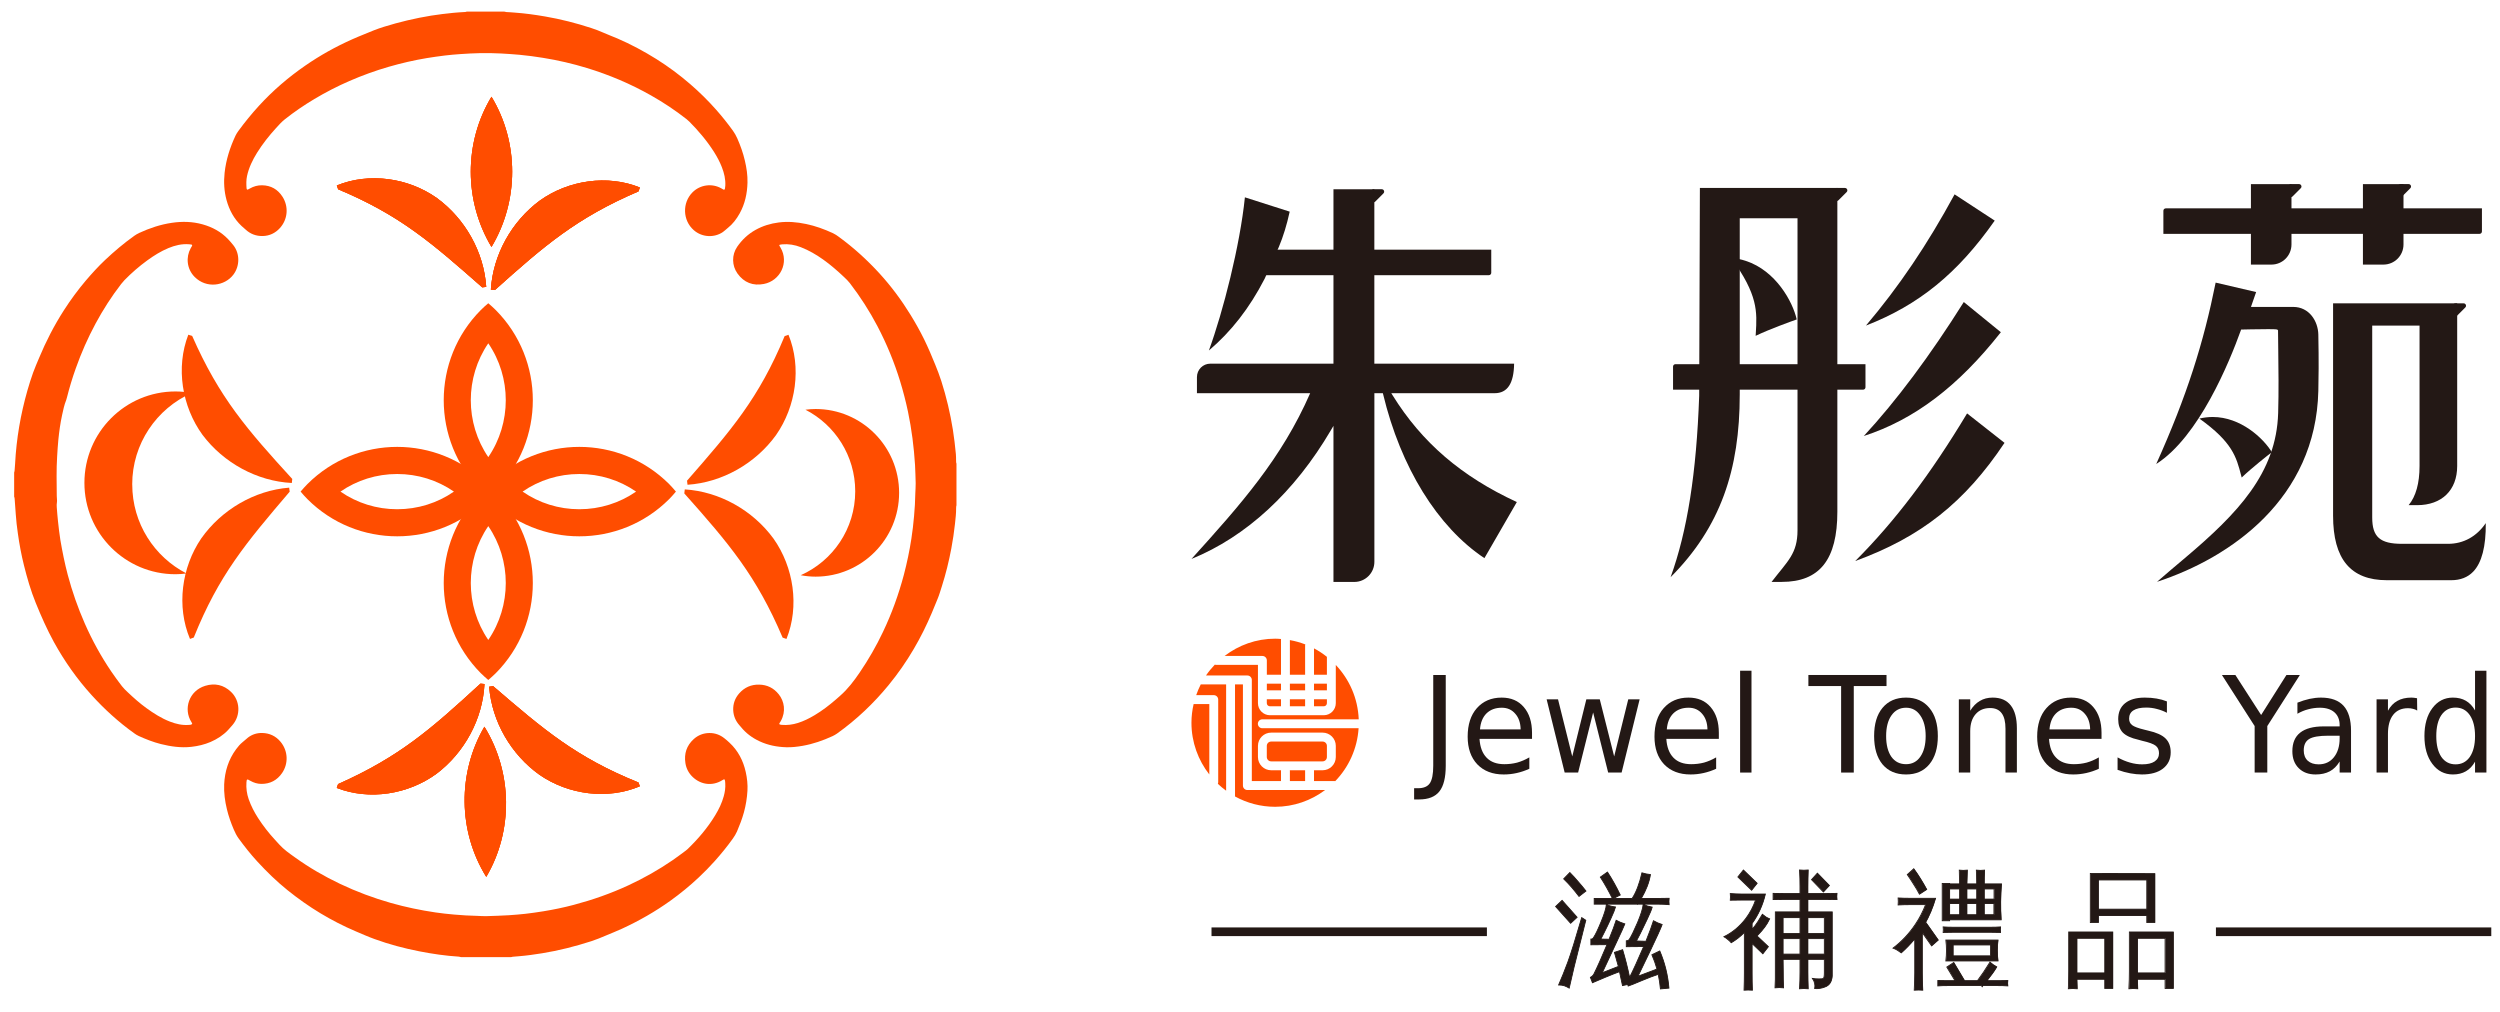 <?xml version="1.0" encoding="UTF-8"?>
<svg xmlns="http://www.w3.org/2000/svg" xmlns:xlink="http://www.w3.org/1999/xlink" width="247px" height="100px" viewBox="0 0 246 100" version="1.1">
<defs>
<g>
<symbol overflow="visible" id="glyph0-0">
<path style="stroke:none;" d="M 0.625 2.344 L 0.625 -9.328 L 6.891 -9.328 L 6.891 2.344 Z M 1.328 1.609 L 6.188 1.609 L 6.188 -8.594 L 1.328 -8.594 Z M 1.328 1.609 "/>
</symbol>
<symbol overflow="visible" id="glyph0-1">
<path style="stroke:none;" d="M 1.234 -9.641 L 2.469 -9.641 L 2.469 -0.672 C 2.469 0.492 2.258 1.336 1.844 1.859 C 1.426 2.391 0.754 2.656 -0.172 2.656 L -0.656 2.656 L -0.656 1.547 L -0.266 1.547 C 0.285 1.547 0.672 1.383 0.891 1.062 C 1.117 0.738 1.234 0.16 1.234 -0.672 Z M 1.234 -9.641 "/>
</symbol>
<symbol overflow="visible" id="glyph0-2">
<path style="stroke:none;" d="M 7.047 -3.922 L 7.047 -3.328 L 1.859 -3.328 C 1.91 -2.516 2.145 -1.895 2.562 -1.469 C 2.977 -1.039 3.562 -0.828 4.312 -0.828 C 4.75 -0.828 5.172 -0.879 5.578 -0.984 C 5.984 -1.098 6.383 -1.27 6.781 -1.5 L 6.781 -0.375 C 6.375 -0.188 5.957 -0.047 5.531 0.047 C 5.113 0.141 4.688 0.188 4.25 0.188 C 3.156 0.188 2.285 -0.145 1.641 -0.812 C 1.004 -1.488 0.688 -2.398 0.688 -3.547 C 0.688 -4.734 0.988 -5.672 1.594 -6.359 C 2.207 -7.055 3.023 -7.406 4.047 -7.406 C 4.973 -7.406 5.703 -7.094 6.234 -6.469 C 6.773 -5.844 7.047 -4.992 7.047 -3.922 Z M 5.922 -4.266 C 5.91 -4.91 5.734 -5.426 5.391 -5.812 C 5.055 -6.207 4.613 -6.406 4.062 -6.406 C 3.438 -6.406 2.93 -6.219 2.547 -5.844 C 2.172 -5.469 1.957 -4.941 1.906 -4.266 Z M 5.922 -4.266 "/>
</symbol>
<symbol overflow="visible" id="glyph0-3">
<path style="stroke:none;" d="M 0.531 -7.234 L 1.656 -7.234 L 3.062 -1.594 L 4.453 -7.234 L 5.781 -7.234 L 7.203 -1.594 L 8.594 -7.234 L 9.719 -7.234 L 7.938 0 L 6.609 0 L 5.125 -5.938 L 3.641 0 L 2.312 0 Z M 0.531 -7.234 "/>
</symbol>
<symbol overflow="visible" id="glyph0-4">
<path style="stroke:none;" d="M 1.188 -10.062 L 2.312 -10.062 L 2.312 0 L 1.188 0 Z M 1.188 -10.062 "/>
</symbol>
<symbol overflow="visible" id="glyph0-5">
<path style="stroke:none;" d=""/>
</symbol>
<symbol overflow="visible" id="glyph0-6">
<path style="stroke:none;" d="M -0.031 -9.641 L 7.688 -9.641 L 7.688 -8.547 L 4.453 -8.547 L 4.453 0 L 3.203 0 L 3.203 -8.547 L -0.031 -8.547 Z M -0.031 -9.641 "/>
</symbol>
<symbol overflow="visible" id="glyph0-7">
<path style="stroke:none;" d="M 3.844 -6.406 C 3.238 -6.406 2.758 -6.156 2.406 -5.656 C 2.051 -5.156 1.875 -4.473 1.875 -3.609 C 1.875 -2.742 2.047 -2.062 2.391 -1.562 C 2.742 -1.07 3.227 -0.828 3.844 -0.828 C 4.438 -0.828 4.906 -1.07 5.25 -1.562 C 5.602 -2.062 5.781 -2.742 5.781 -3.609 C 5.781 -4.461 5.602 -5.141 5.25 -5.641 C 4.906 -6.148 4.438 -6.406 3.844 -6.406 Z M 3.844 -7.406 C 4.82 -7.406 5.586 -7.066 6.141 -6.391 C 6.703 -5.723 6.984 -4.797 6.984 -3.609 C 6.984 -2.422 6.703 -1.488 6.141 -0.812 C 5.586 -0.145 4.82 0.188 3.844 0.188 C 2.852 0.188 2.078 -0.145 1.516 -0.812 C 0.961 -1.488 0.688 -2.422 0.688 -3.609 C 0.688 -4.797 0.961 -5.723 1.516 -6.391 C 2.078 -7.066 2.852 -7.406 3.844 -7.406 Z M 3.844 -7.406 "/>
</symbol>
<symbol overflow="visible" id="glyph0-8">
<path style="stroke:none;" d="M 6.875 -4.375 L 6.875 0 L 5.75 0 L 5.75 -4.328 C 5.75 -5.016 5.625 -5.523 5.375 -5.859 C 5.125 -6.203 4.742 -6.375 4.234 -6.375 C 3.629 -6.375 3.148 -6.172 2.797 -5.766 C 2.441 -5.359 2.266 -4.801 2.266 -4.094 L 2.266 0 L 1.141 0 L 1.141 -7.234 L 2.266 -7.234 L 2.266 -6.109 C 2.535 -6.547 2.852 -6.867 3.219 -7.078 C 3.582 -7.297 4.004 -7.406 4.484 -7.406 C 5.273 -7.406 5.867 -7.148 6.266 -6.641 C 6.672 -6.129 6.875 -5.375 6.875 -4.375 Z M 6.875 -4.375 "/>
</symbol>
<symbol overflow="visible" id="glyph0-9">
<path style="stroke:none;" d="M 5.547 -7.031 L 5.547 -5.906 C 5.234 -6.07 4.906 -6.195 4.562 -6.281 C 4.219 -6.375 3.863 -6.422 3.5 -6.422 C 2.938 -6.422 2.516 -6.328 2.234 -6.141 C 1.953 -5.961 1.812 -5.691 1.812 -5.328 C 1.812 -5.055 1.91 -4.844 2.109 -4.688 C 2.316 -4.531 2.723 -4.379 3.328 -4.234 L 3.703 -4.141 C 4.504 -3.961 5.07 -3.707 5.406 -3.375 C 5.75 -3.039 5.922 -2.582 5.922 -2 C 5.922 -1.32 5.664 -0.785 5.156 -0.391 C 4.656 -0.004 3.961 0.188 3.078 0.188 C 2.711 0.188 2.332 0.148 1.938 0.078 C 1.539 0.004 1.117 -0.109 0.672 -0.266 L 0.672 -1.5 C 1.086 -1.27 1.5 -1.098 1.906 -0.984 C 2.312 -0.867 2.711 -0.812 3.109 -0.812 C 3.641 -0.812 4.047 -0.906 4.328 -1.094 C 4.617 -1.289 4.766 -1.562 4.766 -1.906 C 4.766 -2.227 4.66 -2.473 4.453 -2.641 C 4.242 -2.816 3.789 -2.984 3.094 -3.141 L 2.703 -3.25 C 2.004 -3.406 1.5 -3.641 1.188 -3.953 C 0.883 -4.273 0.734 -4.719 0.734 -5.281 C 0.734 -5.957 0.957 -6.477 1.406 -6.844 C 1.863 -7.219 2.516 -7.406 3.359 -7.406 C 3.773 -7.406 4.164 -7.375 4.531 -7.312 C 4.895 -7.25 5.234 -7.156 5.547 -7.031 Z M 5.547 -7.031 "/>
</symbol>
<symbol overflow="visible" id="glyph0-10">
<path style="stroke:none;" d="M -0.031 -9.641 L 1.297 -9.641 L 3.844 -5.688 L 6.344 -9.641 L 7.672 -9.641 L 4.453 -4.594 L 4.453 0 L 3.203 0 L 3.203 -4.594 Z M -0.031 -9.641 "/>
</symbol>
<symbol overflow="visible" id="glyph0-11">
<path style="stroke:none;" d="M 4.297 -3.641 C 3.391 -3.641 2.758 -3.531 2.406 -3.312 C 2.051 -3.094 1.875 -2.719 1.875 -2.188 C 1.875 -1.758 2.004 -1.422 2.266 -1.172 C 2.535 -0.93 2.895 -0.812 3.344 -0.812 C 3.969 -0.812 4.469 -1.039 4.844 -1.5 C 5.227 -1.969 5.422 -2.594 5.422 -3.375 L 5.422 -3.641 Z M 6.547 -4.125 L 6.547 0 L 5.422 0 L 5.422 -1.094 C 5.16 -0.656 4.836 -0.332 4.453 -0.125 C 4.066 0.082 3.598 0.188 3.047 0.188 C 2.348 0.188 1.789 -0.02 1.375 -0.438 C 0.957 -0.852 0.75 -1.41 0.75 -2.109 C 0.75 -2.922 1.004 -3.531 1.516 -3.938 C 2.035 -4.352 2.812 -4.562 3.844 -4.562 L 5.422 -4.562 L 5.422 -4.688 C 5.422 -5.227 5.25 -5.648 4.906 -5.953 C 4.562 -6.254 4.082 -6.406 3.469 -6.406 C 3.07 -6.406 2.688 -6.352 2.312 -6.25 C 1.945 -6.156 1.594 -6.008 1.25 -5.812 L 1.25 -6.906 C 1.664 -7.07 2.066 -7.195 2.453 -7.281 C 2.836 -7.363 3.211 -7.406 3.578 -7.406 C 4.578 -7.406 5.32 -7.133 5.812 -6.594 C 6.301 -6.051 6.547 -5.227 6.547 -4.125 Z M 6.547 -4.125 "/>
</symbol>
<symbol overflow="visible" id="glyph0-12">
<path style="stroke:none;" d="M 5.156 -6.125 C 5.031 -6.207 4.891 -6.266 4.734 -6.297 C 4.586 -6.336 4.426 -6.359 4.25 -6.359 C 3.613 -6.359 3.125 -6.141 2.781 -5.703 C 2.438 -5.266 2.266 -4.633 2.266 -3.812 L 2.266 0 L 1.141 0 L 1.141 -7.234 L 2.266 -7.234 L 2.266 -6.109 C 2.504 -6.547 2.812 -6.867 3.188 -7.078 C 3.57 -7.297 4.035 -7.406 4.578 -7.406 C 4.648 -7.406 4.734 -7.398 4.828 -7.391 C 4.922 -7.379 5.023 -7.363 5.141 -7.344 Z M 5.156 -6.125 "/>
</symbol>
<symbol overflow="visible" id="glyph0-13">
<path style="stroke:none;" d="M 5.688 -6.141 L 5.688 -10.062 L 6.812 -10.062 L 6.812 0 L 5.688 0 L 5.688 -1.078 C 5.445 -0.648 5.145 -0.332 4.781 -0.125 C 4.426 0.082 4 0.188 3.5 0.188 C 2.664 0.188 1.988 -0.16 1.469 -0.859 C 0.945 -1.555 0.688 -2.473 0.688 -3.609 C 0.688 -4.742 0.945 -5.66 1.469 -6.359 C 1.988 -7.055 2.664 -7.406 3.5 -7.406 C 4 -7.406 4.426 -7.301 4.781 -7.094 C 5.145 -6.883 5.445 -6.566 5.688 -6.141 Z M 1.859 -3.609 C 1.859 -2.734 2.023 -2.047 2.359 -1.547 C 2.703 -1.055 3.172 -0.812 3.766 -0.812 C 4.359 -0.812 4.828 -1.055 5.172 -1.547 C 5.516 -2.047 5.688 -2.734 5.688 -3.609 C 5.688 -4.484 5.516 -5.172 5.172 -5.672 C 4.828 -6.172 4.359 -6.422 3.766 -6.422 C 3.172 -6.422 2.703 -6.172 2.359 -5.672 C 2.023 -5.172 1.859 -4.484 1.859 -3.609 Z M 1.859 -3.609 "/>
</symbol>
<symbol overflow="visible" id="glyph1-0">
<path style="stroke:none;" d="M 0.391 0 L 0.391 -8.297 L 3.531 -8.297 L 3.531 0 Z M 0.781 -0.406 L 3.141 -0.406 L 3.141 -7.891 L 0.781 -7.891 Z M 0.781 -0.406 "/>
</symbol>
<symbol overflow="visible" id="glyph1-1">
<path style="stroke:none;" d="M 9.844 -5.219 C 10.113 -5.062 10.398 -4.938 10.703 -4.844 C 10.547 -4.426 10.164 -3.586 9.562 -2.328 L 8.312 0.266 L 9.969 -0.359 L 10.188 -0.453 C 10.051 -0.941 9.883 -1.41 9.688 -1.859 L 10.469 -2.234 C 10.969 -1.055 11.27 0.164 11.375 1.438 L 10.531 1.516 C 10.488 1.035 10.414 0.555 10.312 0.078 C 9.914 0.203 9.379 0.406 8.703 0.688 C 8.023 0.977 7.57 1.16 7.344 1.234 L 7.297 1.078 L 6.781 1.188 C 6.688 0.727 6.586 0.27 6.484 -0.188 C 6.141 -0.062 5.664 0.125 5.062 0.375 C 4.457 0.633 4.039 0.812 3.812 0.906 L 3.609 0.375 C 3.742 0.312 3.852 0.211 3.938 0.078 C 4.27 -0.578 4.707 -1.555 5.25 -2.859 L 3.656 -2.844 L 3.656 -3.406 C 3.77 -3.395 3.859 -3.445 3.922 -3.562 C 4.117 -3.852 4.367 -4.375 4.672 -5.125 C 4.984 -5.875 5.156 -6.438 5.188 -6.812 C 5.477 -6.695 5.781 -6.617 6.094 -6.578 C 6.039 -6.367 5.891 -5.992 5.641 -5.453 C 5.398 -4.922 5.18 -4.461 4.984 -4.078 C 4.785 -3.691 4.672 -3.469 4.641 -3.406 L 5.453 -3.391 C 5.785 -4.203 6.02 -4.828 6.156 -5.266 C 6.426 -5.117 6.711 -5 7.016 -4.906 C 6.898 -4.613 6.645 -4.051 6.25 -3.219 L 4.781 -0.078 L 6.375 -0.703 C 6.25 -1.172 6.117 -1.633 5.984 -2.094 L 6.797 -2.359 C 7.066 -1.461 7.297 -0.551 7.484 0.375 C 7.836 -0.312 8.301 -1.328 8.875 -2.672 L 7.156 -2.656 L 7.156 -3.234 C 7.281 -3.234 7.379 -3.281 7.453 -3.375 C 7.66 -3.695 7.93 -4.25 8.266 -5.031 C 8.598 -5.82 8.785 -6.422 8.828 -6.828 C 9.117 -6.703 9.414 -6.613 9.719 -6.562 C 9.664 -6.344 9.504 -5.953 9.234 -5.391 C 8.973 -4.828 8.738 -4.344 8.531 -3.938 C 8.32 -3.539 8.195 -3.301 8.156 -3.219 L 9.094 -3.188 C 9.445 -4.062 9.695 -4.738 9.844 -5.219 Z M 11.391 -7.438 C 11.367 -7.238 11.367 -7.031 11.391 -6.812 C 11.035 -6.844 10.676 -6.859 10.312 -6.859 L 8.312 -6.859 C 8.281 -6.816 8.254 -6.816 8.234 -6.859 L 3.984 -6.859 L 3.984 -7.422 L 5.781 -7.422 C 5.426 -8.148 5.031 -8.852 4.594 -9.531 L 5.297 -10.031 C 5.766 -9.312 6.188 -8.555 6.562 -7.766 L 5.891 -7.422 L 7.734 -7.422 C 8.129 -8.016 8.453 -8.859 8.703 -9.953 C 8.973 -9.867 9.254 -9.812 9.547 -9.781 C 9.422 -9.02 9.117 -8.234 8.641 -7.422 L 10.312 -7.422 C 10.676 -7.422 11.035 -7.426 11.391 -7.438 Z M 2.75 -5.531 L 3.156 -5.266 L 2 -0.656 L 1.516 1.438 C 1.367 1.344 1.207 1.266 1.031 1.203 C 0.852 1.148 0.664 1.125 0.469 1.125 C 0.758 0.469 1.062 -0.281 1.375 -1.125 C 1.688 -1.977 2.145 -3.445 2.75 -5.531 Z M 2.297 -5.562 L 1.656 -4.969 L 0.172 -6.625 L 0.812 -7.234 Z M 3.172 -8.156 L 2.484 -7.625 C 2.254 -7.926 2.016 -8.223 1.766 -8.516 C 1.516 -8.805 1.25 -9.086 0.969 -9.359 L 1.578 -9.984 C 1.859 -9.703 2.129 -9.406 2.391 -9.094 C 2.66 -8.789 2.922 -8.477 3.172 -8.156 Z M 3.172 -8.156 "/>
</symbol>
<symbol overflow="visible" id="glyph1-2">
<path style="stroke:none;" d="M 10.469 -8.703 L 9.875 -8.062 L 8.703 -9.281 L 9.281 -9.922 Z M 8.375 1.5 C 8.094 1.469 7.805 1.469 7.516 1.5 C 7.547 0.945 7.562 0.395 7.562 -0.156 L 7.562 -1.406 L 5.891 -1.406 L 5.906 -0.25 C 5.906 0.301 5.914 0.852 5.938 1.406 C 5.656 1.375 5.375 1.375 5.094 1.406 C 5.125 0.852 5.133 0.301 5.125 -0.25 L 5.125 -6.094 L 7.562 -6.094 L 7.562 -7.328 L 5.969 -7.328 C 5.613 -7.328 5.258 -7.32 4.906 -7.312 C 4.914 -7.52 4.914 -7.723 4.906 -7.922 C 5.258 -7.91 5.613 -7.906 5.969 -7.906 L 7.562 -7.906 L 7.562 -8.578 C 7.562 -9.129 7.547 -9.68 7.516 -10.234 C 7.805 -10.203 8.094 -10.203 8.375 -10.234 C 8.352 -9.68 8.344 -9.129 8.344 -8.578 L 8.344 -7.906 L 10.141 -7.906 C 10.504 -7.906 10.863 -7.91 11.219 -7.922 C 11.195 -7.723 11.195 -7.52 11.219 -7.312 C 10.863 -7.32 10.504 -7.328 10.141 -7.328 L 8.344 -7.328 L 8.344 -6.094 L 10.75 -6.094 L 10.75 0.234 C 10.707 0.816 10.461 1.18 10.016 1.328 C 9.703 1.453 9.367 1.504 9.016 1.484 C 9.078 1.117 9.004 0.785 8.797 0.484 C 8.973 0.516 9.18 0.531 9.422 0.531 C 9.672 0.539 9.82 0.52 9.875 0.469 C 9.938 0.414 9.969 0.234 9.969 -0.078 L 9.969 -1.406 L 8.344 -1.406 L 8.344 -0.156 C 8.344 0.395 8.352 0.945 8.375 1.5 Z M 8.344 -1.922 L 9.969 -1.922 L 9.969 -3.453 L 8.344 -3.453 Z M 7.562 -1.922 L 7.562 -3.453 L 5.891 -3.453 L 5.891 -1.922 Z M 8.344 -3.953 L 9.969 -3.953 L 9.969 -5.531 L 8.344 -5.531 Z M 7.562 -3.953 L 7.562 -5.531 L 5.891 -5.531 L 5.891 -3.953 Z M 2.828 -0.047 C 2.828 0.516 2.836 1.078 2.859 1.641 C 2.723 1.629 2.582 1.625 2.438 1.625 C 2.301 1.625 2.164 1.629 2.031 1.641 C 2.051 1.078 2.062 0.516 2.062 -0.047 L 2.062 -4.062 C 1.676 -3.664 1.242 -3.328 0.766 -3.047 C 0.66 -3.172 0.547 -3.281 0.422 -3.375 C 0.305 -3.477 0.18 -3.566 0.047 -3.641 C 0.891 -4.055 1.609 -4.656 2.203 -5.438 C 2.617 -5.988 2.941 -6.598 3.172 -7.266 L 1.781 -7.266 C 1.414 -7.266 1.047 -7.258 0.672 -7.25 C 0.68 -7.352 0.688 -7.457 0.688 -7.562 C 0.688 -7.676 0.68 -7.789 0.672 -7.906 C 1.047 -7.875 1.414 -7.859 1.781 -7.859 L 4.141 -7.859 C 3.891 -6.785 3.453 -5.816 2.828 -4.953 L 2.828 -4.359 L 2.844 -4.391 C 3.039 -4.609 3.227 -4.859 3.406 -5.141 L 3.844 -5.859 C 3.957 -5.766 4.07 -5.676 4.188 -5.594 C 4.312 -5.52 4.438 -5.457 4.562 -5.406 C 4.426 -5.113 4.266 -4.844 4.078 -4.594 C 3.898 -4.352 3.672 -4.086 3.391 -3.797 L 3.312 -3.719 L 4.438 -2.656 L 3.891 -1.953 L 2.828 -2.969 Z M 3.328 -8.922 L 2.781 -8.234 L 1.422 -9.547 L 1.969 -10.234 Z M 3.328 -8.922 "/>
</symbol>
<symbol overflow="visible" id="glyph1-3">
<path style="stroke:none;" d="M 11.344 0.688 C 11.32 0.863 11.32 1.039 11.344 1.219 C 11.02 1.195 10.703 1.188 10.391 1.188 L 8.891 1.188 L 8.812 1.297 C 8.789 1.254 8.766 1.219 8.734 1.188 L 5.359 1.188 C 5.047 1.188 4.734 1.195 4.422 1.219 C 4.43 1.039 4.43 0.863 4.422 0.688 C 4.734 0.695 5.047 0.703 5.359 0.703 L 6.125 0.703 L 5.312 -0.641 L 6 -1.094 L 7.031 0.641 L 6.938 0.703 L 8.344 0.703 C 8.719 0.211 9.129 -0.395 9.578 -1.125 C 9.785 -0.945 10.008 -0.789 10.25 -0.656 C 10.039 -0.289 9.719 0.16 9.281 0.703 L 10.391 0.703 C 10.703 0.703 11.02 0.695 11.344 0.688 Z M 5.219 -1.25 C 5.301 -1.945 5.301 -2.633 5.219 -3.312 L 10.375 -3.312 C 10.289 -2.633 10.289 -1.945 10.375 -1.25 Z M 10.625 -4.609 C 10.602 -4.422 10.602 -4.238 10.625 -4.062 C 10.312 -4.07 9.992 -4.078 9.672 -4.078 L 5.906 -4.078 C 5.594 -4.078 5.273 -4.07 4.953 -4.062 C 4.973 -4.238 4.973 -4.422 4.953 -4.609 C 5.273 -4.586 5.594 -4.578 5.906 -4.578 L 9.672 -4.578 C 9.992 -4.578 10.312 -4.586 10.625 -4.609 Z M 5.594 -5.312 L 5.594 -5.219 L 4.859 -5.219 L 4.859 -8.906 L 5.594 -8.906 L 5.594 -8.859 L 6.578 -8.859 C 6.566 -9.305 6.555 -9.758 6.547 -10.219 C 6.805 -10.188 7.07 -10.188 7.344 -10.219 C 7.32 -9.758 7.305 -9.305 7.297 -8.859 L 8.266 -8.859 C 8.266 -9.305 8.254 -9.758 8.234 -10.219 C 8.504 -10.188 8.773 -10.188 9.047 -10.219 C 9.023 -9.758 9.016 -9.305 9.016 -8.859 L 10.719 -8.859 C 10.625 -7.68 10.613 -6.5 10.688 -5.312 Z M 5.938 -2.828 L 5.938 -1.75 L 9.625 -1.75 L 9.641 -2.828 Z M 9.016 -7.359 L 9.984 -7.359 L 9.984 -8.359 L 9.016 -8.359 Z M 8.266 -7.359 L 8.266 -8.359 L 7.297 -8.359 L 7.297 -7.359 Z M 6.578 -7.359 L 6.578 -8.359 L 5.594 -8.359 L 5.594 -7.359 Z M 9.016 -6.922 L 9.016 -5.812 L 9.969 -5.812 L 9.969 -6.922 Z M 8.266 -6.922 L 7.297 -6.922 L 7.297 -5.812 L 8.266 -5.812 Z M 6.578 -6.922 L 5.594 -6.922 L 5.594 -5.812 L 6.578 -5.812 Z M 2.891 -4.047 L 2.891 -0.078 C 2.891 0.504 2.906 1.078 2.938 1.641 C 2.789 1.629 2.648 1.625 2.516 1.625 C 2.379 1.625 2.238 1.629 2.094 1.641 C 2.125 1.078 2.141 0.504 2.141 -0.078 L 2.141 -3.422 C 1.723 -2.922 1.281 -2.461 0.812 -2.047 C 0.688 -2.141 0.555 -2.227 0.422 -2.312 C 0.285 -2.395 0.145 -2.461 0 -2.516 C 0.852 -3.16 1.586 -3.941 2.203 -4.859 C 2.609 -5.461 2.945 -6.113 3.219 -6.812 L 1.641 -6.812 C 1.266 -6.812 0.883 -6.801 0.5 -6.781 C 0.508 -6.895 0.516 -7.008 0.516 -7.125 C 0.516 -7.238 0.508 -7.352 0.5 -7.469 C 0.883 -7.445 1.266 -7.438 1.641 -7.438 L 4.203 -7.438 C 3.941 -6.539 3.586 -5.695 3.141 -4.906 L 3.266 -5.016 L 4.469 -3.312 L 3.812 -2.734 Z M 3.328 -8.312 L 2.609 -7.844 C 2.43 -8.188 2.238 -8.516 2.031 -8.828 C 1.832 -9.148 1.625 -9.469 1.406 -9.781 L 2.047 -10.359 C 2.285 -10.035 2.508 -9.703 2.719 -9.359 C 2.926 -9.023 3.129 -8.676 3.328 -8.312 Z M 3.328 -8.312 "/>
</symbol>
<symbol overflow="visible" id="glyph1-4">
<path style="stroke:none;" d="M 7.422 1.5 C 7.129 1.469 6.836 1.469 6.547 1.5 C 6.578 0.926 6.594 0.352 6.594 -0.219 L 6.594 -4.109 L 10.938 -4.109 L 10.938 1.469 L 10.125 1.469 L 10.125 0.562 L 7.391 0.562 C 7.398 0.875 7.41 1.188 7.422 1.5 Z M 1.438 1.5 C 1.145 1.469 0.852 1.469 0.562 1.5 C 0.582 0.926 0.594 0.352 0.594 -0.219 L 0.594 -4.109 L 4.953 -4.109 L 4.953 1.469 L 4.156 1.469 L 4.156 0.562 L 1.406 0.562 C 1.414 0.875 1.426 1.188 1.438 1.5 Z M 3.531 -5.047 L 2.734 -5.047 L 2.734 -9.891 L 9.109 -9.875 L 9.109 -5.047 L 8.312 -5.047 L 8.312 -5.734 L 3.531 -5.734 Z M 10.125 -3.484 L 7.391 -3.484 L 7.391 -0.062 L 10.125 -0.062 Z M 4.156 -3.484 L 1.406 -3.484 L 1.406 -0.062 L 4.156 -0.062 Z M 8.312 -9.25 L 3.531 -9.25 L 3.531 -6.359 L 8.312 -6.359 Z M 8.312 -9.25 "/>
</symbol>
</g>
</defs>
<g id="surface1">
<path style=" stroke:none;fill-rule:nonzero;fill:rgb(100%,30.196%,0%);fill-opacity:1;" d="M 12.562 47.867 C 12.562 43.828 14.98 40.363 18.438 38.828 C 17.918 38.734 17.383 38.676 16.836 38.676 C 11.867 38.676 7.84 42.719 7.84 47.707 C 7.84 52.691 11.867 56.734 16.836 56.734 C 17.207 56.734 17.57 56.703 17.93 56.66 C 14.746 55.023 12.566 51.703 12.566 47.867 Z M 12.562 47.867 "/>
<path style=" stroke:none;fill-rule:nonzero;fill:rgb(100%,30.196%,0%);fill-opacity:1;" d="M 80.082 40.41 C 79.742 40.41 79.406 40.438 79.078 40.48 C 81.996 41.98 83.996 45.023 83.996 48.543 C 83.996 52.246 81.781 55.426 78.609 56.832 C 79.09 56.922 79.578 56.973 80.082 56.973 C 84.637 56.973 88.332 53.266 88.332 48.691 C 88.332 44.117 84.637 40.41 80.082 40.41 Z M 80.082 40.41 "/>
<path style=" stroke:none;fill-rule:nonzero;fill:rgb(100%,30.196%,0%);fill-opacity:1;" d="M 49.336 1.152 C 49.406 1.164 49.473 1.188 49.539 1.191 C 49.812 1.199 50.086 1.227 50.363 1.246 C 51.363 1.316 52.355 1.457 53.344 1.625 C 54.898 1.891 56.422 2.281 57.918 2.77 C 58.328 2.902 58.734 3.059 59.129 3.234 C 59.578 3.438 60.039 3.602 60.492 3.797 C 61.832 4.375 63.113 5.062 64.352 5.836 C 65.527 6.574 66.645 7.402 67.695 8.312 C 68.605 9.098 69.461 9.941 70.258 10.844 C 70.844 11.508 71.398 12.199 71.918 12.922 C 72.086 13.156 72.223 13.402 72.34 13.664 C 72.656 14.379 72.918 15.113 73.094 15.875 C 73.262 16.586 73.371 17.309 73.352 18.043 C 73.324 19.113 73.105 20.137 72.582 21.082 C 72.273 21.637 71.895 22.141 71.391 22.535 C 71.23 22.664 71.086 22.812 70.914 22.93 C 70.094 23.492 68.879 23.48 68.039 22.734 C 66.945 21.77 66.891 20.043 67.918 19.004 C 68.672 18.246 69.848 18.086 70.773 18.613 C 70.836 18.648 70.895 18.688 70.953 18.719 C 71.043 18.77 71.102 18.742 71.125 18.637 C 71.145 18.543 71.152 18.445 71.16 18.348 C 71.195 17.711 71.051 17.113 70.824 16.527 C 70.621 16 70.355 15.504 70.055 15.027 C 69.691 14.453 69.289 13.906 68.852 13.383 C 68.461 12.914 68.051 12.457 67.617 12.027 C 67.527 11.938 67.434 11.852 67.332 11.773 C 66.223 10.902 65.051 10.125 63.824 9.43 C 61.812 8.289 59.695 7.395 57.488 6.719 C 56.062 6.285 54.617 5.949 53.152 5.715 C 52.383 5.59 51.617 5.488 50.84 5.414 C 50.234 5.355 49.625 5.324 49.02 5.285 C 48.32 5.242 47.625 5.242 46.926 5.25 C 46.277 5.258 45.629 5.305 44.98 5.344 C 44.461 5.379 43.941 5.426 43.426 5.488 C 42.84 5.559 42.258 5.645 41.676 5.738 C 40.402 5.949 39.148 6.242 37.91 6.598 C 36.586 6.98 35.293 7.453 34.027 8 C 32.836 8.52 31.68 9.113 30.562 9.781 C 29.547 10.387 28.574 11.051 27.645 11.785 C 27.32 12.043 27.043 12.355 26.766 12.66 C 26.074 13.418 25.438 14.223 24.895 15.094 C 24.449 15.812 24.086 16.562 23.906 17.395 C 23.82 17.793 23.832 18.199 23.859 18.602 C 23.863 18.629 23.871 18.66 23.883 18.688 C 23.898 18.727 23.941 18.75 23.977 18.734 C 24.051 18.703 24.117 18.664 24.184 18.625 C 24.559 18.41 24.961 18.297 25.395 18.305 C 26.27 18.32 26.945 18.707 27.414 19.441 C 28.039 20.426 27.934 21.68 27.148 22.539 C 26.699 23.031 26.133 23.305 25.453 23.32 C 24.801 23.332 24.238 23.121 23.762 22.676 C 23.633 22.555 23.492 22.445 23.363 22.324 C 22.617 21.621 22.152 20.75 21.883 19.773 C 21.641 18.887 21.594 17.984 21.691 17.074 C 21.832 15.781 22.223 14.566 22.77 13.398 C 22.848 13.238 22.941 13.09 23.047 12.945 C 23.688 12.07 24.371 11.23 25.105 10.43 C 26.469 8.941 27.992 7.637 29.648 6.492 C 31.117 5.473 32.672 4.609 34.301 3.883 C 34.699 3.703 35.098 3.543 35.5 3.379 C 36.133 3.109 36.77 2.852 37.43 2.648 C 38.961 2.172 40.52 1.801 42.105 1.543 C 42.824 1.43 43.543 1.344 44.266 1.27 C 44.629 1.23 44.992 1.215 45.355 1.191 C 45.441 1.188 45.531 1.188 45.613 1.148 C 46.855 1.148 48.094 1.148 49.332 1.148 Z M 49.336 1.152 "/>
<path style=" stroke:none;fill-rule:nonzero;fill:rgb(100%,30.196%,0%);fill-opacity:1;" d="M 0.895 46.699 C 0.91 46.633 0.938 46.566 0.941 46.5 C 0.965 46.273 0.98 46.047 0.992 45.82 C 1.117 43.355 1.535 40.941 2.211 38.57 C 2.379 37.98 2.566 37.398 2.77 36.82 C 2.945 36.332 3.16 35.852 3.359 35.371 C 4.043 33.723 4.855 32.148 5.816 30.652 C 6.473 29.629 7.191 28.652 7.973 27.727 C 8.574 27.023 9.199 26.336 9.871 25.699 C 10.789 24.836 11.75 24.02 12.781 23.289 C 12.926 23.188 13.078 23.098 13.238 23.02 C 14.281 22.539 15.359 22.176 16.496 22.012 C 17.512 21.863 18.516 21.887 19.508 22.164 C 20.477 22.434 21.332 22.895 22.031 23.625 C 22.215 23.82 22.391 24.02 22.555 24.23 C 23.215 25.066 23.199 26.297 22.551 27.145 C 21.695 28.262 19.906 28.527 18.742 27.371 C 17.941 26.574 17.855 25.398 18.34 24.527 C 18.383 24.453 18.43 24.379 18.473 24.297 C 18.504 24.238 18.473 24.172 18.41 24.16 C 18.332 24.148 18.254 24.141 18.176 24.133 C 17.461 24.078 16.789 24.242 16.137 24.512 C 15.387 24.824 14.703 25.254 14.047 25.73 C 13.242 26.316 12.492 26.969 11.797 27.68 C 11.68 27.801 11.57 27.93 11.469 28.062 C 10.52 29.289 9.688 30.59 8.949 31.957 C 8.18 33.383 7.531 34.859 6.988 36.391 C 6.648 37.34 6.359 38.301 6.113 39.277 C 6.09 39.363 6.07 39.453 6.039 39.531 C 5.844 40.012 5.742 40.516 5.633 41.016 C 5.461 41.816 5.348 42.625 5.266 43.441 C 5.211 43.992 5.18 44.543 5.145 45.094 C 5.062 46.398 5.098 47.699 5.109 49.004 C 5.109 49.121 5.125 49.238 5.129 49.355 C 5.133 49.445 5.141 49.535 5.125 49.621 C 5.094 49.789 5.098 49.957 5.109 50.121 C 5.148 50.582 5.176 51.047 5.23 51.508 C 5.301 52.125 5.363 52.742 5.465 53.355 C 5.664 54.512 5.895 55.664 6.195 56.801 C 6.633 58.441 7.191 60.043 7.875 61.598 C 8.609 63.262 9.48 64.852 10.504 66.359 C 10.832 66.848 11.188 67.324 11.547 67.793 C 11.715 68.012 11.918 68.203 12.117 68.391 C 12.703 68.945 13.305 69.484 13.961 69.957 C 14.691 70.484 15.441 70.965 16.285 71.293 C 16.887 71.527 17.504 71.672 18.156 71.621 C 18.254 71.617 18.355 71.617 18.441 71.562 C 18.48 71.543 18.5 71.508 18.48 71.465 C 18.461 71.422 18.438 71.379 18.41 71.336 C 17.602 70.07 18.152 68.254 19.777 67.758 C 20.723 67.469 21.594 67.66 22.32 68.352 C 23.234 69.223 23.297 70.66 22.477 71.625 C 22.328 71.797 22.184 71.969 22.027 72.133 C 21.539 72.648 20.953 73.023 20.305 73.305 C 19.695 73.566 19.059 73.715 18.398 73.789 C 17.375 73.902 16.379 73.758 15.391 73.512 C 14.633 73.32 13.91 73.035 13.203 72.715 C 13.047 72.648 12.91 72.551 12.773 72.457 C 11.227 71.355 9.828 70.082 8.555 68.68 C 7.105 67.082 5.871 65.328 4.828 63.438 C 4.145 62.191 3.57 60.891 3.035 59.574 C 2.539 58.363 2.184 57.117 1.867 55.852 C 1.605 54.809 1.41 53.75 1.262 52.684 C 1.176 52.07 1.098 51.453 1.059 50.832 C 1.023 50.32 0.984 49.809 0.949 49.297 C 0.945 49.219 0.93 49.141 0.898 49.066 C 0.898 48.277 0.898 47.488 0.898 46.699 Z M 0.895 46.699 "/>
<path style=" stroke:none;fill-rule:nonzero;fill:rgb(100%,30.196%,0%);fill-opacity:1;" d="M 45.031 94.559 C 44.961 94.543 44.898 94.523 44.828 94.516 C 43.512 94.434 42.211 94.242 40.918 93.988 C 39.418 93.695 37.945 93.301 36.512 92.781 C 35.883 92.555 35.273 92.281 34.656 92.02 C 33.449 91.508 32.289 90.91 31.164 90.234 C 30.023 89.547 28.941 88.781 27.902 87.945 C 26.832 87.086 25.855 86.129 24.926 85.121 C 24.258 84.398 23.648 83.621 23.066 82.824 C 22.871 82.551 22.723 82.254 22.59 81.941 C 22.316 81.297 22.082 80.637 21.918 79.953 C 21.723 79.145 21.613 78.328 21.648 77.492 C 21.707 76.219 22.07 75.047 22.832 74.016 C 23.02 73.762 23.223 73.52 23.473 73.32 C 23.656 73.172 23.828 73.008 24.012 72.863 C 24.418 72.555 24.891 72.41 25.391 72.418 C 26.125 72.43 26.75 72.719 27.223 73.293 C 27.957 74.18 28.02 75.43 27.367 76.379 C 26.875 77.094 26.184 77.457 25.312 77.449 C 24.93 77.445 24.574 77.336 24.242 77.148 C 24.164 77.105 24.09 77.062 24.008 77.023 C 23.953 76.996 23.887 77.031 23.875 77.094 C 23.863 77.164 23.852 77.23 23.848 77.301 C 23.809 77.867 23.883 78.422 24.07 78.961 C 24.301 79.617 24.617 80.23 24.992 80.812 C 25.488 81.582 26.051 82.305 26.676 82.98 C 26.809 83.125 26.941 83.273 27.074 83.418 C 27.531 83.93 28.09 84.316 28.645 84.711 C 30.047 85.719 31.535 86.582 33.094 87.324 C 34.723 88.098 36.406 88.727 38.141 89.219 C 39.582 89.625 41.043 89.93 42.523 90.148 C 43.137 90.238 43.754 90.305 44.371 90.359 C 45.133 90.426 45.898 90.473 46.664 90.488 C 46.949 90.492 47.234 90.527 47.52 90.516 C 48.266 90.484 49.012 90.48 49.758 90.426 C 50.305 90.387 50.855 90.348 51.402 90.285 C 51.996 90.215 52.59 90.133 53.184 90.035 C 54.191 89.871 55.191 89.664 56.18 89.402 C 58.039 88.91 59.848 88.277 61.59 87.469 C 63.113 86.762 64.566 85.941 65.949 84.992 C 66.395 84.688 66.824 84.355 67.262 84.035 C 67.316 83.996 67.371 83.949 67.422 83.902 C 68.469 82.895 69.406 81.797 70.164 80.547 C 70.523 79.957 70.824 79.336 71.008 78.664 C 71.121 78.254 71.184 77.836 71.156 77.41 C 71.152 77.34 71.152 77.27 71.141 77.203 C 71.102 76.977 71.086 76.945 70.867 77.082 C 69.898 77.688 68.762 77.539 67.957 76.785 C 67.559 76.414 67.305 75.945 67.219 75.398 C 67.074 74.465 67.336 73.66 68.043 73.02 C 68.477 72.629 69 72.43 69.578 72.422 C 70.133 72.414 70.641 72.598 71.078 72.949 C 71.25 73.082 71.414 73.227 71.57 73.375 C 72.422 74.168 72.93 75.152 73.18 76.277 C 73.316 76.887 73.383 77.504 73.348 78.129 C 73.305 78.848 73.191 79.559 73 80.258 C 72.82 80.906 72.582 81.531 72.316 82.148 C 72.203 82.402 72.059 82.637 71.898 82.863 C 71.348 83.633 70.75 84.363 70.121 85.07 C 69.613 85.637 69.082 86.18 68.531 86.695 C 67.656 87.52 66.723 88.281 65.746 88.984 C 64.238 90.066 62.637 90.98 60.949 91.758 C 60.414 92.004 59.863 92.219 59.32 92.449 C 58.859 92.645 58.398 92.836 57.918 92.992 C 56.324 93.504 54.707 93.918 53.055 94.184 C 52.305 94.301 51.559 94.414 50.805 94.473 C 50.59 94.488 50.371 94.508 50.16 94.527 C 50.102 94.535 50.043 94.555 49.988 94.566 L 45.031 94.566 Z M 45.031 94.559 "/>
<path style=" stroke:none;fill-rule:nonzero;fill:rgb(100%,30.196%,0%);fill-opacity:1;" d="M 94.004 49.898 C 93.973 49.992 93.965 50.09 93.965 50.191 C 93.973 50.715 93.906 51.234 93.852 51.754 C 93.766 52.566 93.641 53.379 93.492 54.184 C 93.254 55.453 92.945 56.707 92.551 57.941 C 92.418 58.355 92.301 58.773 92.133 59.172 C 91.941 59.625 91.762 60.086 91.57 60.539 C 91.051 61.766 90.461 62.961 89.785 64.109 C 89.047 65.371 88.215 66.566 87.289 67.695 C 86.555 68.59 85.77 69.434 84.93 70.227 C 84.07 71.039 83.16 71.789 82.195 72.477 C 82.059 72.57 81.914 72.656 81.762 72.727 C 80.812 73.164 79.828 73.508 78.797 73.688 C 78.262 73.781 77.727 73.844 77.184 73.828 C 76.27 73.801 75.383 73.629 74.551 73.242 C 73.828 72.906 73.199 72.445 72.695 71.816 C 72.652 71.762 72.605 71.711 72.559 71.66 C 72.176 71.23 71.965 70.727 71.941 70.156 C 71.918 69.531 72.121 68.969 72.539 68.5 C 73.059 67.914 73.711 67.625 74.5 67.641 C 75.297 67.652 75.945 67.977 76.441 68.598 C 76.988 69.281 77.172 70.285 76.645 71.238 C 76.625 71.273 76.605 71.309 76.582 71.34 C 76.445 71.523 76.449 71.59 76.73 71.617 C 77.277 71.664 77.809 71.594 78.332 71.43 C 78.914 71.246 79.461 70.973 79.984 70.66 C 80.73 70.215 81.418 69.688 82.074 69.121 C 82.215 68.996 82.355 68.871 82.496 68.75 C 83.262 68.082 83.867 67.281 84.434 66.449 C 85.305 65.168 86.078 63.828 86.742 62.426 C 87.605 60.613 88.285 58.734 88.801 56.793 C 89.109 55.617 89.359 54.43 89.543 53.23 C 89.66 52.488 89.742 51.746 89.809 50.996 C 89.879 50.242 89.922 49.484 89.934 48.723 C 89.941 48.398 89.977 48.074 89.969 47.746 C 89.949 47.145 89.941 46.543 89.906 45.945 C 89.793 44.172 89.574 42.41 89.207 40.668 C 88.996 39.664 88.738 38.672 88.438 37.688 C 87.859 35.797 87.109 33.977 86.191 32.227 C 85.406 30.727 84.492 29.312 83.465 27.973 C 83.293 27.754 83.094 27.562 82.895 27.375 C 82.242 26.758 81.566 26.168 80.836 25.648 C 80.145 25.156 79.414 24.73 78.621 24.422 C 78.023 24.188 77.41 24.086 76.77 24.141 C 76.691 24.145 76.613 24.16 76.539 24.18 C 76.496 24.191 76.48 24.234 76.504 24.273 C 76.535 24.336 76.574 24.395 76.609 24.453 C 77.504 25.957 76.562 27.75 74.973 28.055 C 73.898 28.266 73.008 27.922 72.363 27.023 C 71.801 26.238 71.785 25.18 72.336 24.379 C 72.812 23.688 73.41 23.125 74.145 22.715 C 74.859 22.316 75.625 22.082 76.434 21.98 C 77.344 21.863 78.238 21.941 79.129 22.129 C 80.059 22.32 80.945 22.645 81.805 23.043 C 82.012 23.137 82.195 23.27 82.379 23.402 C 83.84 24.469 85.172 25.68 86.391 27.012 C 87.551 28.281 88.57 29.656 89.473 31.125 C 89.953 31.906 90.398 32.703 90.805 33.527 C 91.203 34.344 91.559 35.18 91.898 36.02 C 92.117 36.559 92.328 37.102 92.504 37.656 C 93.008 39.227 93.383 40.832 93.645 42.461 C 93.773 43.258 93.863 44.062 93.941 44.867 C 93.961 45.074 93.957 45.281 93.961 45.492 C 93.965 45.598 93.957 45.707 94 45.812 L 94 49.898 Z M 94.004 49.898 "/>
<path style=" stroke:none;fill-rule:nonzero;fill:rgb(100%,30.196%,0%);fill-opacity:1;" d="M 62.586 18.906 C 56.477 21.527 53.32 24.238 48.395 28.656 C 48.395 28.656 47.996 28.613 47.996 28.613 C 48.211 25.16 50.059 21.863 52.84 19.812 C 55.656 17.805 59.504 17.227 62.715 18.523 C 62.715 18.523 62.586 18.906 62.586 18.906 Z M 62.586 18.906 "/>
<path style=" stroke:none;fill-rule:nonzero;fill:rgb(100%,30.196%,0%);fill-opacity:1;" d="M 47.145 28.391 C 42.176 24.016 39.043 21.27 32.91 18.703 C 32.91 18.703 32.777 18.324 32.777 18.324 C 35.984 17.012 39.832 17.57 42.656 19.562 C 45.449 21.602 47.312 24.891 47.539 28.344 Z M 47.145 28.391 "/>
<path style=" stroke:none;fill-rule:nonzero;fill:rgb(100%,30.196%,0%);fill-opacity:1;" d="M 48.059 24.398 C 45.34 19.859 45.32 14.094 48.059 9.559 C 50.797 14.094 50.777 19.859 48.059 24.398 Z M 48.059 24.398 "/>
<path style=" stroke:none;fill-rule:nonzero;fill:rgb(100%,30.196%,0%);fill-opacity:1;" d="M 32.902 77.469 C 38.977 74.77 42.102 72.023 46.969 67.543 C 46.969 67.543 47.367 67.582 47.367 67.582 C 47.195 71.035 45.391 74.355 42.633 76.441 C 39.84 78.484 36.004 79.105 32.773 77.848 C 32.773 77.848 32.902 77.469 32.902 77.469 Z M 32.902 77.469 "/>
<path style=" stroke:none;fill-rule:nonzero;fill:rgb(100%,30.196%,0%);fill-opacity:1;" d="M 48.223 67.793 C 53.242 72.109 56.41 74.816 62.578 77.309 C 62.578 77.309 62.715 77.684 62.715 77.684 C 59.523 79.035 55.672 78.523 52.82 76.562 C 50 74.559 48.098 71.293 47.828 67.848 Z M 48.223 67.793 "/>
<path style=" stroke:none;fill-rule:nonzero;fill:rgb(100%,30.196%,0%);fill-opacity:1;" d="M 47.359 71.801 C 50.133 76.305 50.223 82.066 47.543 86.633 C 44.75 82.137 44.695 76.371 47.359 71.801 Z M 47.359 71.801 "/>
<path style=" stroke:none;fill-rule:nonzero;fill:rgb(100%,30.196%,0%);fill-opacity:1;" d="M 62.586 18.906 C 56.477 21.527 53.32 24.238 48.395 28.656 C 48.395 28.656 47.996 28.613 47.996 28.613 C 48.211 25.16 50.059 21.863 52.84 19.812 C 55.656 17.805 59.504 17.227 62.715 18.523 C 62.715 18.523 62.586 18.906 62.586 18.906 Z M 62.586 18.906 "/>
<path style=" stroke:none;fill-rule:nonzero;fill:rgb(100%,30.196%,0%);fill-opacity:1;" d="M 47.145 28.391 C 42.176 24.016 39.043 21.27 32.91 18.703 C 32.91 18.703 32.777 18.324 32.777 18.324 C 35.984 17.012 39.832 17.57 42.656 19.562 C 45.449 21.602 47.312 24.891 47.539 28.344 Z M 47.145 28.391 "/>
<path style=" stroke:none;fill-rule:nonzero;fill:rgb(100%,30.196%,0%);fill-opacity:1;" d="M 48.059 24.398 C 45.34 19.859 45.32 14.094 48.059 9.559 C 50.797 14.094 50.777 19.859 48.059 24.398 Z M 48.059 24.398 "/>
<path style=" stroke:none;fill-rule:nonzero;fill:rgb(100%,30.196%,0%);fill-opacity:1;" d="M 32.902 77.469 C 38.977 74.77 42.102 72.023 46.969 67.543 C 46.969 67.543 47.367 67.582 47.367 67.582 C 47.195 71.035 45.391 74.355 42.633 76.441 C 39.84 78.484 36.004 79.105 32.773 77.848 C 32.773 77.848 32.902 77.469 32.902 77.469 Z M 32.902 77.469 "/>
<path style=" stroke:none;fill-rule:nonzero;fill:rgb(100%,30.196%,0%);fill-opacity:1;" d="M 48.223 67.793 C 53.242 72.109 56.41 74.816 62.578 77.309 C 62.578 77.309 62.715 77.684 62.715 77.684 C 59.523 79.035 55.672 78.523 52.82 76.562 C 50 74.559 48.098 71.293 47.828 67.848 Z M 48.223 67.793 "/>
<path style=" stroke:none;fill-rule:nonzero;fill:rgb(100%,30.196%,0%);fill-opacity:1;" d="M 47.359 71.801 C 50.133 76.305 50.223 82.066 47.543 86.633 C 44.75 82.137 44.695 76.371 47.359 71.801 Z M 47.359 71.801 "/>
<path style=" stroke:none;fill-rule:nonzero;fill:rgb(100%,30.196%,0%);fill-opacity:1;" d="M 62.586 18.906 C 56.477 21.527 53.32 24.238 48.395 28.656 C 48.395 28.656 47.996 28.613 47.996 28.613 C 48.211 25.16 50.059 21.863 52.84 19.812 C 55.656 17.805 59.504 17.227 62.715 18.523 C 62.715 18.523 62.586 18.906 62.586 18.906 Z M 62.586 18.906 "/>
<path style=" stroke:none;fill-rule:nonzero;fill:rgb(100%,30.196%,0%);fill-opacity:1;" d="M 47.145 28.391 C 42.176 24.016 39.043 21.27 32.91 18.703 C 32.91 18.703 32.777 18.324 32.777 18.324 C 35.984 17.012 39.832 17.57 42.656 19.562 C 45.449 21.602 47.312 24.891 47.539 28.344 Z M 47.145 28.391 "/>
<path style=" stroke:none;fill-rule:nonzero;fill:rgb(100%,30.196%,0%);fill-opacity:1;" d="M 48.059 24.398 C 45.34 19.859 45.32 14.094 48.059 9.559 C 50.797 14.094 50.777 19.859 48.059 24.398 Z M 48.059 24.398 "/>
<path style=" stroke:none;fill-rule:nonzero;fill:rgb(100%,30.196%,0%);fill-opacity:1;" d="M 32.902 77.469 C 38.977 74.77 42.102 72.023 46.969 67.543 C 46.969 67.543 47.367 67.582 47.367 67.582 C 47.195 71.035 45.391 74.355 42.633 76.441 C 39.84 78.484 36.004 79.105 32.773 77.848 C 32.773 77.848 32.902 77.469 32.902 77.469 Z M 32.902 77.469 "/>
<path style=" stroke:none;fill-rule:nonzero;fill:rgb(100%,30.196%,0%);fill-opacity:1;" d="M 48.223 67.793 C 53.242 72.109 56.41 74.816 62.578 77.309 C 62.578 77.309 62.715 77.684 62.715 77.684 C 59.523 79.035 55.672 78.523 52.82 76.562 C 50 74.559 48.098 71.293 47.828 67.848 Z M 48.223 67.793 "/>
<path style=" stroke:none;fill-rule:nonzero;fill:rgb(100%,30.196%,0%);fill-opacity:1;" d="M 47.359 71.801 C 50.133 76.305 50.223 82.066 47.543 86.633 C 44.75 82.137 44.695 76.371 47.359 71.801 Z M 47.359 71.801 "/>
<path style=" stroke:none;fill-rule:nonzero;fill:rgb(100%,30.196%,0%);fill-opacity:1;" d="M 76.824 62.996 C 74.215 56.863 71.512 53.695 67.109 48.75 C 67.109 48.75 67.156 48.352 67.156 48.352 C 70.594 48.566 73.879 50.422 75.922 53.215 C 77.922 56.043 78.5 59.902 77.203 63.129 C 77.203 63.129 76.824 62.996 76.824 62.996 Z M 76.824 62.996 "/>
<path style=" stroke:none;fill-rule:nonzero;fill:rgb(100%,30.196%,0%);fill-opacity:1;" d="M 67.375 47.496 C 71.734 42.508 74.469 39.363 77.023 33.207 C 77.023 33.207 77.402 33.074 77.402 33.074 C 78.711 36.293 78.152 40.152 76.168 42.992 C 74.141 45.793 70.863 47.664 67.426 47.895 C 67.426 47.895 67.379 47.496 67.379 47.496 Z M 67.375 47.496 "/>
<path style=" stroke:none;fill-rule:nonzero;fill:rgb(100%,30.196%,0%);fill-opacity:1;" d="M 18.488 33.195 C 21.172 39.297 23.91 42.434 28.375 47.32 C 28.375 47.32 28.332 47.719 28.332 47.719 C 24.895 47.547 21.586 45.73 19.508 42.965 C 17.473 40.164 16.852 36.312 18.105 33.07 Z M 18.488 33.195 "/>
<path style=" stroke:none;fill-rule:nonzero;fill:rgb(100%,30.196%,0%);fill-opacity:1;" d="M 28.121 48.578 C 23.824 53.617 21.129 56.797 18.645 62.988 C 18.645 62.988 18.27 63.125 18.27 63.125 C 16.922 59.922 17.434 56.055 19.387 53.191 C 21.383 50.363 24.637 48.453 28.07 48.18 C 28.07 48.18 28.121 48.578 28.121 48.578 Z M 28.121 48.578 "/>
<path style=" stroke:none;fill-rule:nonzero;fill:rgb(100%,30.196%,0%);fill-opacity:1;" d="M 56.738 46.832 C 58.77 46.832 60.707 47.441 62.344 48.57 C 60.707 49.703 58.77 50.312 56.738 50.312 C 54.707 50.312 52.77 49.703 51.133 48.57 C 52.77 47.441 54.707 46.832 56.738 46.832 M 56.738 44.152 C 53.527 44.152 50.316 45.379 47.867 47.824 C 47.629 48.066 47.41 48.316 47.195 48.57 C 47.41 48.824 47.629 49.078 47.867 49.316 C 50.316 51.766 53.527 52.988 56.738 52.988 C 59.949 52.988 63.156 51.766 65.609 49.316 C 65.848 49.078 66.066 48.824 66.281 48.57 C 66.066 48.316 65.848 48.066 65.609 47.824 C 63.156 45.379 59.949 44.152 56.738 44.152 Z M 56.738 44.152 "/>
<path style=" stroke:none;fill-rule:nonzero;fill:rgb(100%,30.196%,0%);fill-opacity:1;" d="M 38.742 46.832 C 40.773 46.832 42.711 47.441 44.348 48.57 C 42.715 49.703 40.777 50.312 38.742 50.312 C 36.711 50.312 34.773 49.703 33.137 48.57 C 34.773 47.441 36.711 46.832 38.742 46.832 M 38.742 44.152 C 35.535 44.152 32.324 45.379 29.875 47.824 C 29.633 48.066 29.418 48.316 29.199 48.57 C 29.418 48.824 29.633 49.078 29.875 49.316 C 32.324 51.766 35.535 52.988 38.742 52.988 C 41.953 52.988 45.164 51.766 47.613 49.316 C 47.852 49.078 48.07 48.824 48.285 48.57 C 48.07 48.316 47.852 48.066 47.613 47.824 C 45.164 45.379 41.953 44.152 38.742 44.152 Z M 38.742 44.152 "/>
<path style=" stroke:none;fill-rule:nonzero;fill:rgb(100%,30.196%,0%);fill-opacity:1;" d="M 47.742 51.98 C 50.047 55.355 50.047 59.855 47.742 63.227 C 45.438 59.855 45.438 55.352 47.742 51.98 M 47.742 48.023 C 47.488 48.242 47.238 48.461 47 48.699 C 42.121 53.617 42.121 61.59 47 66.508 C 47.238 66.746 47.488 66.965 47.742 67.184 C 47.992 66.965 48.246 66.746 48.484 66.508 C 53.363 61.59 53.363 53.617 48.484 48.699 C 48.246 48.461 47.992 48.242 47.742 48.023 Z M 47.742 48.023 "/>
<path style=" stroke:none;fill-rule:nonzero;fill:rgb(100%,30.196%,0%);fill-opacity:1;" d="M 47.742 33.918 C 50.047 37.289 50.047 41.793 47.742 45.164 C 45.438 41.789 45.438 37.289 47.742 33.918 M 47.742 29.961 C 47.488 30.176 47.238 30.395 47 30.637 C 42.121 35.551 42.121 43.523 47 48.445 C 47.238 48.684 47.488 48.902 47.742 49.121 C 47.992 48.902 48.246 48.684 48.484 48.445 C 53.363 43.527 53.363 35.555 48.484 30.637 C 48.246 30.395 47.992 30.176 47.742 29.961 Z M 47.742 29.961 "/>
<g style="fill:rgb(13.725%,9.412%,8.235%);fill-opacity:1;">
  <use xlink:href="#glyph0-1" x="139.871" y="76.329"/>
  <use xlink:href="#glyph0-2" x="143.817" y="76.329"/>
  <use xlink:href="#glyph0-3" x="151.777" y="76.329"/>
  <use xlink:href="#glyph0-2" x="162.275" y="76.329"/>
  <use xlink:href="#glyph0-4" x="170.235" y="76.329"/>
  <use xlink:href="#glyph0-5" x="173.967" y="76.329"/>
  <use xlink:href="#glyph0-6" x="178.2" y="76.329"/>
  <use xlink:href="#glyph0-7" x="183.975" y="76.329"/>
  <use xlink:href="#glyph0-8" x="191.892" y="76.329"/>
  <use xlink:href="#glyph0-2" x="200.084" y="76.329"/>
  <use xlink:href="#glyph0-9" x="208.044" y="76.329"/>
  <use xlink:href="#glyph0-5" x="214.822" y="76.329"/>
  <use xlink:href="#glyph0-10" x="219.056" y="76.329"/>
  <use xlink:href="#glyph0-11" x="225.235" y="76.329"/>
  <use xlink:href="#glyph0-12" x="233.164" y="76.329"/>
  <use xlink:href="#glyph0-13" x="238.346" y="76.329"/>
</g>
<path style="fill:none;stroke-width:6.59;stroke-linecap:butt;stroke-linejoin:miter;stroke:rgb(13.725%,9.412%,8.235%);stroke-opacity:1;stroke-miterlimit:10;" d="M 916.903 708.141 L 1126.204 708.141 " transform="matrix(0.13,0,0,0.13,0,0)"/>
<path style="fill:none;stroke-width:6.59;stroke-linecap:butt;stroke-linejoin:miter;stroke:rgb(13.725%,9.412%,8.235%);stroke-opacity:1;stroke-miterlimit:10;" d="M 1680.26 708.141 L 1889.532 708.141 " transform="matrix(0.13,0,0,0.13,0,0)"/>
<path style=" stroke:none;fill-rule:nonzero;fill:rgb(100%,30.196%,0%);fill-opacity:1;" d="M 130.598 68.207 L 129.324 68.207 L 129.324 67.547 L 130.598 67.547 Z M 130.598 66.664 L 129.324 66.664 L 129.324 64.059 C 129.777 64.297 130.203 64.578 130.598 64.895 L 130.598 66.668 Z M 128.445 63.781 L 128.445 66.664 L 126.941 66.664 L 126.941 63.242 C 127.469 63.336 127.977 63.48 128.465 63.668 C 128.457 63.707 128.445 63.738 128.445 63.777 Z M 128.445 67.547 L 128.445 68.207 L 126.941 68.207 L 126.941 67.547 Z M 126.062 68.207 L 124.664 68.207 L 124.664 67.547 L 126.062 67.547 Z M 124.66 69.09 L 126.062 69.09 L 126.062 69.781 L 124.969 69.781 C 124.801 69.781 124.66 69.645 124.66 69.473 Z M 126.941 69.09 L 128.445 69.09 L 128.445 69.781 L 126.941 69.781 Z M 129.324 69.09 L 130.598 69.09 L 130.598 69.473 C 130.598 69.641 130.461 69.781 130.293 69.781 L 129.324 69.781 Z M 126.062 63.133 L 126.062 66.664 L 124.664 66.664 L 124.664 65.25 C 124.664 65.004 124.465 64.809 124.223 64.809 L 120.488 64.809 C 121.879 63.742 123.609 63.102 125.488 63.102 C 125.684 63.102 125.875 63.117 126.066 63.133 Z M 119.422 68.68 L 117.684 68.68 C 117.812 68.316 117.961 67.961 118.133 67.621 L 120.641 67.621 L 120.641 78.121 C 120.352 77.91 120.082 77.684 119.824 77.441 C 119.848 77.387 119.859 77.328 119.859 77.266 L 119.859 69.121 C 119.859 68.875 119.664 68.68 119.422 68.68 Z M 117.43 69.562 L 118.98 69.562 L 118.98 76.516 C 117.879 75.105 117.215 73.336 117.215 71.406 C 117.215 70.773 117.293 70.156 117.43 69.562 Z M 121.52 78.691 L 121.52 67.621 L 122.301 67.621 L 122.301 77.613 C 122.301 77.859 122.5 78.055 122.742 78.055 L 130.422 78.055 C 129.039 79.09 127.336 79.711 125.484 79.711 C 124.051 79.711 122.699 79.34 121.52 78.691 Z M 125.09 75.223 C 124.855 75.223 124.66 75.031 124.66 74.793 L 124.66 73.691 C 124.66 73.457 124.852 73.266 125.09 73.266 L 130.172 73.266 C 130.406 73.266 130.598 73.457 130.598 73.691 L 130.598 74.793 C 130.598 75.031 130.41 75.223 130.172 75.223 Z M 128.449 76.105 C 128.449 76.113 128.445 76.125 128.445 76.137 L 128.445 77.172 L 126.941 77.172 L 126.941 76.137 C 126.941 76.125 126.938 76.117 126.934 76.105 Z M 131.422 77.18 C 131.41 77.18 131.402 77.172 131.391 77.172 L 129.324 77.172 L 129.324 76.133 C 129.324 76.125 129.32 76.113 129.316 76.102 L 130.172 76.102 C 130.891 76.102 131.477 75.516 131.477 74.793 L 131.477 73.691 C 131.477 72.969 130.891 72.383 130.172 72.383 L 125.09 72.383 C 124.371 72.383 123.785 72.969 123.785 73.691 L 123.785 74.793 C 123.785 75.516 124.371 76.102 125.09 76.102 L 126.07 76.102 C 126.07 76.113 126.062 76.121 126.062 76.133 L 126.062 77.172 L 123.18 77.172 L 123.18 67.18 C 123.18 66.938 122.984 66.738 122.742 66.738 L 118.652 66.738 C 118.91 66.359 119.207 66 119.523 65.668 C 119.562 65.68 119.598 65.691 119.641 65.691 L 123.785 65.691 L 123.785 69.473 C 123.785 70.129 124.316 70.664 124.969 70.664 L 130.293 70.664 C 130.945 70.664 131.477 70.129 131.477 69.473 L 131.477 65.699 C 132.816 67.113 133.66 68.992 133.742 71.07 L 124.215 71.07 C 123.973 71.07 123.777 71.266 123.777 71.508 C 123.777 71.754 123.973 71.949 124.215 71.949 L 133.73 71.949 C 133.598 73.977 132.746 75.805 131.422 77.176 Z M 131.422 77.18 "/>
<path style=" stroke:none;fill-rule:nonzero;fill:rgb(13.725%,9.412%,8.235%);fill-opacity:1;" d="M 123.73 24.668 L 146.836 24.668 L 146.836 26.953 C 146.836 27.082 146.73 27.188 146.602 27.188 L 123.496 27.188 L 123.496 24.906 C 123.496 24.777 123.602 24.668 123.73 24.668 Z M 123.73 24.668 "/>
<path style=" stroke:none;fill-rule:nonzero;fill:rgb(13.725%,9.412%,8.235%);fill-opacity:1;" d="M 124.434 27.562 L 124.469 27.492 L 125.773 24.574 L 125.852 24.395 C 126.285 23.359 126.637 22.219 126.922 20.91 L 122.496 19.496 C 122.008 24.262 120.352 30.758 118.938 34.629 C 121.152 32.75 122.953 30.434 124.434 27.562 Z M 124.434 27.562 "/>
<path style=" stroke:none;fill-rule:nonzero;fill:rgb(13.725%,9.412%,8.235%);fill-opacity:1;" d="M 137.086 39.051 L 136.961 38.848 L 147.164 38.848 C 148.434 38.848 149.066 37.895 149.094 35.93 L 135.285 35.93 L 135.285 18.699 L 131.246 18.699 L 131.246 35.93 L 119.078 35.93 C 118.348 35.93 117.758 36.523 117.758 37.258 L 117.758 38.848 L 128.945 38.848 C 126.125 45.293 122.109 49.82 117.219 55.223 C 122.637 53.02 127.395 48.633 131 42.492 L 131.246 42.074 L 131.246 57.496 L 133.309 57.496 C 134.402 57.496 135.289 56.605 135.289 55.508 L 135.289 38.848 L 136.129 38.848 L 136.152 38.949 C 137.887 46.172 141.531 52.066 146.16 55.145 L 149.363 49.602 C 143.887 47.074 139.984 43.719 137.086 39.051 Z M 137.086 39.051 "/>
<path style=" stroke:none;fill-rule:nonzero;fill:rgb(13.725%,9.412%,8.235%);fill-opacity:1;" d="M 134.973 19.746 L 134.973 18.938 C 134.973 18.805 135.078 18.695 135.211 18.695 L 136.016 18.695 C 136.23 18.695 136.336 18.953 136.184 19.105 L 135.379 19.914 C 135.227 20.066 134.973 19.957 134.973 19.746 Z M 134.973 19.746 "/>
<path style=" stroke:none;fill-rule:nonzero;fill:rgb(13.725%,9.412%,8.235%);fill-opacity:1;" d="M 165.035 35.98 L 183.809 35.98 L 183.809 38.262 C 183.809 38.395 183.703 38.5 183.57 38.5 L 164.797 38.5 L 164.797 36.219 C 164.797 36.086 164.902 35.98 165.035 35.98 Z M 165.035 35.98 "/>
<path style=" stroke:none;fill-rule:nonzero;fill:rgb(13.725%,9.412%,8.235%);fill-opacity:1;" d="M 182.797 55.43 C 186.719 51.504 190.242 46.852 193.848 40.844 L 197.547 43.754 C 193.617 49.637 189.305 53.055 182.797 55.43 Z M 183.645 43.078 C 186.859 39.602 190.184 35.152 193.523 29.84 L 197.184 32.824 C 192.961 38.18 188.645 41.453 183.645 43.078 Z M 183.855 32.168 C 187.125 28.309 189.918 24.172 192.613 19.203 L 196.578 21.797 C 192.926 27.004 189.09 30.133 183.855 32.168 Z M 183.855 32.168 "/>
<path style=" stroke:none;fill-rule:nonzero;fill:rgb(13.725%,9.412%,8.235%);fill-opacity:1;" d="M 172.973 32.93 C 173.102 30.816 173.207 29.137 170.539 25.48 C 171.043 25.523 171.535 25.625 172 25.781 C 174.945 26.754 176.613 29.785 177.016 31.559 C 176.484 31.75 174.352 32.512 172.957 33.18 L 172.973 32.934 Z M 172.973 32.93 "/>
<path style=" stroke:none;fill-rule:nonzero;fill:rgb(13.725%,9.412%,8.235%);fill-opacity:1;" d="M 167.449 18.57 L 167.379 39.117 C 167.109 46.746 166.207 52.465 164.555 57.027 C 169.496 52.074 171.387 46.402 171.387 38.977 L 171.387 21.566 L 177.094 21.566 L 177.094 52.387 C 177.094 54.715 176.117 55.43 174.531 57.492 L 175.539 57.492 C 179.285 57.492 181.031 55.289 181.031 50.551 L 181.031 18.566 L 167.449 18.566 Z M 167.449 18.57 "/>
<path style=" stroke:none;fill-rule:nonzero;fill:rgb(13.725%,9.412%,8.235%);fill-opacity:1;" d="M 180.734 19.617 L 180.734 18.809 C 180.734 18.676 180.84 18.57 180.973 18.57 L 181.781 18.57 C 181.992 18.57 182.098 18.828 181.949 18.977 L 181.141 19.785 C 180.992 19.938 180.738 19.832 180.738 19.617 Z M 180.734 19.617 "/>
<path style=" stroke:none;fill-rule:nonzero;fill:rgb(13.725%,9.412%,8.235%);fill-opacity:1;" d="M 213.48 20.586 L 244.715 20.586 L 244.715 22.867 C 244.715 23 244.609 23.105 244.48 23.105 L 213.242 23.105 L 213.242 20.824 C 213.242 20.691 213.348 20.586 213.48 20.586 Z M 213.48 20.586 "/>
<path style=" stroke:none;fill-rule:nonzero;fill:rgb(13.725%,9.412%,8.235%);fill-opacity:1;" d="M 232.957 26.141 L 232.957 18.191 L 236.965 18.191 L 236.965 24.152 C 236.965 25.254 236.078 26.141 234.984 26.141 Z M 232.957 26.141 "/>
<path style=" stroke:none;fill-rule:nonzero;fill:rgb(13.725%,9.412%,8.235%);fill-opacity:1;" d="M 221.891 26.141 L 221.891 18.191 L 225.898 18.191 L 225.898 24.152 C 225.898 25.254 225.012 26.141 223.918 26.141 Z M 221.891 26.141 "/>
<path style=" stroke:none;fill-rule:nonzero;fill:rgb(13.725%,9.412%,8.235%);fill-opacity:1;" d="M 235.32 57.324 C 231.746 57.324 230.008 55.238 230.008 50.953 L 230.008 29.969 L 242.27 29.969 L 242.27 46.043 C 242.27 48.43 240.754 49.91 238.309 49.91 L 237.473 49.91 C 238.188 49.047 238.551 47.746 238.551 46.043 L 238.551 32.168 L 233.875 32.168 L 233.875 51.133 C 233.875 53.051 234.645 53.73 236.816 53.73 L 241.371 53.73 C 242.891 53.73 244.195 53.008 245.094 51.684 C 245.117 53.984 244.703 55.598 243.848 56.484 C 243.312 57.039 242.586 57.324 241.691 57.324 Z M 235.32 57.324 "/>
<path style=" stroke:none;fill-rule:nonzero;fill:rgb(13.725%,9.412%,8.235%);fill-opacity:1;" d="M 212.609 57.488 C 213.562 56.656 214.48 55.883 215.371 55.133 C 220.617 50.703 224.406 46.723 224.582 40.809 C 224.645 38.715 224.613 36.375 224.59 34.492 C 224.582 33.832 224.574 33.223 224.57 32.691 L 224.57 32.645 L 224.543 32.605 C 224.492 32.543 224.473 32.52 223.562 32.52 C 222.547 32.52 221.012 32.559 221.012 32.559 L 220.922 32.562 L 220.891 32.648 C 219.77 35.77 216.746 43.168 212.535 45.844 C 215.582 39.078 217.219 33.84 218.406 27.922 L 222.406 28.855 L 221.895 30.324 L 226.07 30.324 C 227.648 30.324 228.523 31.727 228.551 33.051 C 228.605 35.707 228.578 37.422 228.551 38.617 C 228.309 49.266 219.891 55.102 212.613 57.484 Z M 212.609 57.488 "/>
<path style=" stroke:none;fill-rule:nonzero;fill:rgb(13.725%,9.412%,8.235%);fill-opacity:1;" d="M 220.922 46.965 C 220.449 45.145 220.07 43.695 216.801 41.355 C 217.242 41.25 217.684 41.199 218.121 41.199 C 220.875 41.199 223.125 43.293 223.957 44.676 C 223.559 44.984 221.973 46.227 220.98 47.18 Z M 220.922 46.965 "/>
<path style=" stroke:none;fill-rule:nonzero;fill:rgb(13.725%,9.412%,8.235%);fill-opacity:1;" d="M 236.426 19.238 L 236.426 18.43 C 236.426 18.297 236.531 18.188 236.664 18.188 L 237.473 18.188 C 237.684 18.188 237.789 18.445 237.641 18.594 L 236.832 19.406 C 236.684 19.555 236.426 19.449 236.426 19.238 Z M 236.426 19.238 "/>
<path style=" stroke:none;fill-rule:nonzero;fill:rgb(13.725%,9.412%,8.235%);fill-opacity:1;" d="M 225.602 19.238 L 225.602 18.43 C 225.602 18.297 225.707 18.188 225.84 18.188 L 226.645 18.188 C 226.859 18.188 226.965 18.445 226.816 18.594 L 226.008 19.406 C 225.859 19.555 225.602 19.449 225.602 19.238 Z M 225.602 19.238 "/>
<path style=" stroke:none;fill-rule:nonzero;fill:rgb(13.725%,9.412%,8.235%);fill-opacity:1;" d="M 241.859 31.016 L 241.859 30.207 C 241.859 30.074 241.965 29.969 242.098 29.969 L 242.902 29.969 C 243.117 29.969 243.223 30.227 243.074 30.375 L 242.266 31.184 C 242.113 31.336 241.859 31.23 241.859 31.016 Z M 241.859 31.016 "/>
<g style="fill:rgb(13.725%,9.412%,8.235%);fill-opacity:1;">
  <use xlink:href="#glyph1-1" x="153.023" y="96.188"/>
  <use xlink:href="#glyph1-2" x="169.787" y="96.188"/>
  <use xlink:href="#glyph1-3" x="186.551" y="96.188"/>
  <use xlink:href="#glyph1-4" x="203.315" y="96.188"/>
</g>
<path style="fill:none;stroke-width:0.69;stroke-linecap:butt;stroke-linejoin:miter;stroke:rgb(13.725%,9.412%,8.235%);stroke-opacity:1;stroke-miterlimit:10;" d="M 79.974 -40.14 C 82.164 -38.939 84.481 -37.977 86.957 -37.257 C 85.687 -34.042 82.577 -27.584 77.689 -17.911 L 67.531 2.035 L 80.99 -2.772 L 82.767 -3.493 C 81.656 -7.248 80.291 -10.852 78.704 -14.307 L 85.053 -17.19 C 89.115 -8.119 91.56 1.254 92.417 11.046 L 85.56 11.647 C 85.211 7.952 84.608 4.257 83.783 0.593 C 80.545 1.554 76.197 3.116 70.705 5.279 C 65.182 7.502 61.5 8.913 59.659 9.484 L 59.279 8.283 L 55.089 9.124 C 54.327 5.579 53.502 2.065 52.676 -1.45 C 49.883 -0.489 46.011 0.953 41.122 2.876 C 36.203 4.858 32.806 6.24 30.965 6.961 L 29.315 2.876 C 30.394 2.395 31.283 1.614 31.981 0.593 C 34.679 -4.454 38.234 -11.964 42.646 -21.997 L 29.696 -21.877 L 29.696 -26.202 C 30.616 -26.112 31.346 -26.503 31.854 -27.404 C 33.441 -29.627 35.472 -33.652 37.948 -39.419 C 40.488 -45.187 41.884 -49.513 42.138 -52.396 C 44.487 -51.495 46.963 -50.894 49.502 -50.594 C 49.058 -48.972 47.852 -46.088 45.82 -41.943 C 43.852 -37.857 42.075 -34.313 40.488 -31.369 C 38.869 -28.395 37.948 -26.683 37.694 -26.202 L 44.297 -26.082 C 46.995 -32.33 48.899 -37.136 50.01 -40.501 C 52.2 -39.359 54.517 -38.458 56.993 -37.737 C 56.041 -35.484 53.978 -31.159 50.772 -24.76 L 38.837 -0.609 L 51.788 -5.415 C 50.772 -9.02 49.693 -12.564 48.613 -16.109 L 55.216 -18.152 C 57.406 -11.243 59.279 -4.244 60.802 2.876 C 63.659 -2.411 67.436 -10.221 72.102 -20.555 L 58.136 -20.435 L 58.136 -24.88 C 59.152 -24.88 59.945 -25.241 60.548 -25.962 C 62.23 -28.425 64.421 -32.691 67.15 -38.698 C 69.848 -44.766 71.372 -49.392 71.721 -52.516 C 74.07 -51.555 76.482 -50.864 78.958 -50.474 C 78.514 -48.792 77.212 -45.788 75.022 -41.462 C 72.896 -37.136 70.991 -33.412 69.309 -30.288 C 67.595 -27.224 66.579 -25.391 66.262 -24.76 L 73.88 -24.52 C 76.736 -31.249 78.768 -36.446 79.974 -40.14 Z M 92.544 -57.203 C 92.353 -55.671 92.353 -54.078 92.544 -52.396 C 89.655 -52.637 86.735 -52.757 83.783 -52.757 L 67.531 -52.757 C 67.277 -52.426 67.055 -52.426 66.896 -52.757 L 32.362 -52.757 L 32.362 -57.082 L 46.963 -57.082 C 44.074 -62.67 40.869 -68.077 37.313 -73.303 L 43.027 -77.148 C 46.836 -71.621 50.264 -65.794 53.311 -59.726 L 47.852 -57.082 L 62.834 -57.082 C 66.039 -61.648 68.674 -68.137 70.705 -76.548 C 72.896 -75.887 75.181 -75.466 77.562 -75.226 C 76.546 -69.368 74.07 -63.33 70.198 -57.082 L 83.783 -57.082 C 86.735 -57.082 89.655 -57.112 92.544 -57.203 Z M 22.332 -42.543 L 25.633 -40.501 L 16.237 -5.055 L 12.301 11.046 C 11.095 10.325 9.794 9.725 8.365 9.244 C 6.905 8.823 5.382 8.643 3.795 8.643 C 6.143 3.597 8.619 -2.171 11.159 -8.659 C 13.698 -15.208 17.412 -26.503 22.332 -42.543 Z M 18.65 -42.784 L 13.444 -38.218 L 1.382 -50.954 L 6.588 -55.64 Z M 25.76 -62.73 L 20.173 -58.644 C 18.3 -60.957 16.364 -63.24 14.333 -65.493 C 12.301 -67.716 10.143 -69.879 7.857 -71.982 L 12.809 -76.788 C 15.094 -74.625 17.285 -72.342 19.411 -69.939 C 21.601 -67.596 23.728 -65.193 25.76 -62.73 Z M 221.287 -66.935 L 216.462 -62.009 L 206.94 -71.381 L 211.637 -76.307 Z M 204.273 11.527 C 201.988 11.287 199.639 11.287 197.29 11.527 C 197.544 7.261 197.671 3.026 197.671 -1.21 L 197.671 -10.822 L 184.086 -10.822 L 184.213 -1.931 C 184.213 2.305 184.276 6.54 184.467 10.806 C 182.181 10.566 179.896 10.566 177.611 10.806 C 177.864 6.54 177.928 2.305 177.864 -1.931 L 177.864 -46.869 L 197.671 -46.869 L 197.671 -56.361 L 184.721 -56.361 C 181.832 -56.361 178.944 -56.301 176.087 -56.241 C 176.15 -57.833 176.15 -59.395 176.087 -60.927 C 178.944 -60.837 181.832 -60.807 184.721 -60.807 L 197.671 -60.807 L 197.671 -65.974 C 197.671 -70.209 197.544 -74.445 197.29 -78.71 C 199.639 -78.47 201.988 -78.47 204.273 -78.71 C 204.083 -74.445 204.019 -70.209 204.019 -65.974 L 204.019 -60.807 L 218.62 -60.807 C 221.572 -60.807 224.493 -60.837 227.381 -60.927 C 227.191 -59.395 227.191 -57.833 227.381 -56.241 C 224.493 -56.301 221.572 -56.361 218.62 -56.361 L 204.019 -56.361 L 204.019 -46.869 L 223.572 -46.869 L 223.572 1.794 C 223.223 6.27 221.223 9.064 217.605 10.205 C 215.065 11.166 212.336 11.557 209.479 11.407 C 209.987 8.583 209.384 6.03 207.701 3.717 C 209.13 3.957 210.812 4.077 212.78 4.077 C 214.811 4.137 216.018 3.987 216.462 3.597 C 216.97 3.176 217.224 1.794 217.224 -0.609 L 217.224 -10.822 L 204.019 -10.822 L 204.019 -1.21 C 204.019 3.026 204.083 7.261 204.273 11.527 Z M 204.019 -14.787 L 217.224 -14.787 L 217.224 -26.563 L 204.019 -26.563 Z M 197.671 -14.787 L 197.671 -26.563 L 184.086 -26.563 L 184.086 -14.787 Z M 204.019 -30.408 L 217.224 -30.408 L 217.224 -42.543 L 204.019 -42.543 Z M 197.671 -30.408 L 197.671 -42.543 L 184.086 -42.543 L 184.086 -30.408 Z M 159.201 -0.369 C 159.201 3.957 159.264 8.283 159.454 12.608 C 158.343 12.518 157.201 12.488 156.026 12.488 C 154.915 12.488 153.804 12.518 152.725 12.608 C 152.884 8.283 152.979 3.957 152.979 -0.369 L 152.979 -31.249 C 149.837 -28.185 146.313 -25.601 142.441 -23.439 C 141.584 -24.4 140.664 -25.241 139.648 -25.962 C 138.696 -26.743 137.68 -27.434 136.601 -28.005 C 143.457 -31.189 149.297 -35.815 154.122 -41.822 C 157.486 -46.058 160.121 -50.744 161.994 -55.881 L 150.694 -55.881 C 147.71 -55.881 144.726 -55.821 141.679 -55.761 C 141.743 -56.542 141.806 -57.353 141.806 -58.164 C 141.806 -59.035 141.743 -59.906 141.679 -60.807 C 144.726 -60.567 147.71 -60.447 150.694 -60.447 L 169.866 -60.447 C 167.834 -52.186 164.279 -44.736 159.201 -38.098 L 159.201 -33.532 L 159.327 -33.772 C 160.915 -35.454 162.438 -37.377 163.898 -39.54 L 167.453 -45.067 C 168.374 -44.346 169.294 -43.655 170.247 -43.024 C 171.262 -42.453 172.278 -41.973 173.294 -41.582 C 172.183 -39.329 170.881 -37.257 169.358 -35.334 C 167.898 -33.472 166.057 -31.429 163.771 -29.206 L 163.136 -28.605 L 172.278 -20.435 L 167.834 -15.028 L 159.201 -22.838 Z M 163.263 -68.617 L 158.82 -63.33 L 147.774 -73.424 L 152.217 -78.71 Z M 364.599 5.279 C 364.409 6.631 364.409 7.982 364.599 9.364 C 361.965 9.184 359.394 9.124 356.854 9.124 L 344.666 9.124 L 344.031 9.965 C 343.84 9.634 343.65 9.364 343.396 9.124 L 315.971 9.124 C 313.432 9.124 310.893 9.184 308.353 9.364 C 308.417 7.982 308.417 6.631 308.353 5.279 C 310.893 5.339 313.432 5.399 315.971 5.399 L 322.193 5.399 L 315.59 -4.935 L 321.177 -8.419 L 329.557 4.918 L 328.795 5.399 L 340.222 5.399 C 343.269 1.614 346.602 -3.042 350.252 -8.659 C 351.934 -7.278 353.744 -6.076 355.712 -5.055 C 353.998 -2.231 351.395 1.223 347.84 5.399 L 356.854 5.399 C 359.394 5.399 361.965 5.339 364.599 5.279 Z M 314.829 -9.621 C 315.495 -14.968 315.495 -20.254 314.829 -25.481 L 356.727 -25.481 C 356.029 -20.254 356.029 -14.968 356.727 -9.621 Z M 358.759 -35.454 C 358.568 -34.012 358.568 -32.601 358.759 -31.249 C 356.219 -31.309 353.617 -31.369 351.014 -31.369 L 320.415 -31.369 C 317.876 -31.369 315.273 -31.309 312.67 -31.249 C 312.829 -32.601 312.829 -34.012 312.67 -35.454 C 315.273 -35.274 317.876 -35.214 320.415 -35.214 L 351.014 -35.214 C 353.617 -35.214 356.219 -35.274 358.759 -35.454 Z M 317.876 -40.861 L 317.876 -40.14 L 311.908 -40.14 L 311.908 -68.497 L 317.876 -68.497 L 317.876 -68.137 L 325.875 -68.137 C 325.779 -71.561 325.684 -75.046 325.621 -78.59 C 327.716 -78.35 329.874 -78.35 332.096 -78.59 C 331.906 -75.046 331.779 -71.561 331.715 -68.137 L 339.587 -68.137 C 339.587 -71.561 339.492 -75.046 339.333 -78.59 C 341.523 -78.35 343.713 -78.35 345.935 -78.59 C 345.745 -75.046 345.681 -71.561 345.681 -68.137 L 359.521 -68.137 C 358.759 -59.065 358.664 -49.993 359.267 -40.861 Z M 320.669 -21.756 L 320.669 -13.466 L 350.633 -13.466 L 350.76 -21.756 Z M 345.681 -56.602 L 353.553 -56.602 L 353.553 -64.292 L 345.681 -64.292 Z M 339.587 -56.602 L 339.587 -64.292 L 331.715 -64.292 L 331.715 -56.602 Z M 325.875 -56.602 L 325.875 -64.292 L 317.876 -64.292 L 317.876 -56.602 Z M 345.681 -53.237 L 345.681 -44.706 L 353.426 -44.706 L 353.426 -53.237 Z M 339.587 -53.237 L 331.715 -53.237 L 331.715 -44.706 L 339.587 -44.706 Z M 325.875 -53.237 L 317.876 -53.237 L 317.876 -44.706 L 325.875 -44.706 Z M 295.911 -31.129 L 295.911 -0.609 C 295.911 3.867 296.038 8.283 296.292 12.608 C 295.086 12.518 293.943 12.488 292.864 12.488 C 291.753 12.488 290.61 12.518 289.436 12.608 C 289.689 8.283 289.816 3.867 289.816 -0.609 L 289.816 -26.322 C 286.42 -22.477 282.833 -18.933 279.024 -15.749 C 278.009 -16.47 276.929 -17.13 275.85 -17.791 C 274.739 -18.422 273.597 -18.933 272.422 -19.353 C 279.342 -24.31 285.309 -30.318 290.324 -37.377 C 293.625 -42.003 296.355 -47.019 298.577 -52.396 L 285.754 -52.396 C 282.706 -52.396 279.596 -52.306 276.485 -52.156 C 276.549 -53.027 276.612 -53.898 276.612 -54.799 C 276.612 -55.671 276.549 -56.542 276.485 -57.443 C 279.596 -57.263 282.706 -57.203 285.754 -57.203 L 306.576 -57.203 C 304.449 -50.294 301.561 -43.805 297.942 -37.737 L 298.958 -38.578 L 308.734 -25.481 L 303.402 -21.035 Z M 299.466 -63.931 L 293.625 -60.327 C 292.165 -62.97 290.61 -65.493 288.928 -67.896 C 287.309 -70.36 285.627 -72.823 283.849 -75.226 L 289.055 -79.672 C 290.991 -77.178 292.8 -74.625 294.514 -71.982 C 296.196 -69.398 297.847 -66.725 299.466 -63.931 Z M 468.965 11.527 C 466.584 11.287 464.204 11.287 461.855 11.527 C 462.109 7.111 462.236 2.695 462.236 -1.69 L 462.236 -31.609 L 497.532 -31.609 L 497.532 11.287 L 490.93 11.287 L 490.93 4.317 L 468.711 4.317 C 468.775 6.721 468.87 9.124 468.965 11.527 Z M 420.337 11.527 C 417.957 11.287 415.576 11.287 413.227 11.527 C 413.386 7.111 413.481 2.695 413.481 -1.69 L 413.481 -31.609 L 448.904 -31.609 L 448.904 11.287 L 442.429 11.287 L 442.429 4.317 L 420.083 4.317 C 420.147 6.721 420.242 9.124 420.337 11.527 Z M 437.351 -38.819 L 430.875 -38.819 L 430.875 -76.067 L 482.677 -75.947 L 482.677 -38.819 L 476.202 -38.819 L 476.202 -44.105 L 437.351 -44.105 Z M 490.93 -26.803 L 468.711 -26.803 L 468.711 -0.489 L 490.93 -0.489 Z M 442.429 -26.803 L 420.083 -26.803 L 420.083 -0.489 L 442.429 -0.489 Z M 476.202 -71.141 L 437.351 -71.141 L 437.351 -48.912 L 476.202 -48.912 Z M -0.014 -92.378 " transform="matrix(0.123,0,0,0.13,153.025,96.189)"/>
</g>
</svg>
